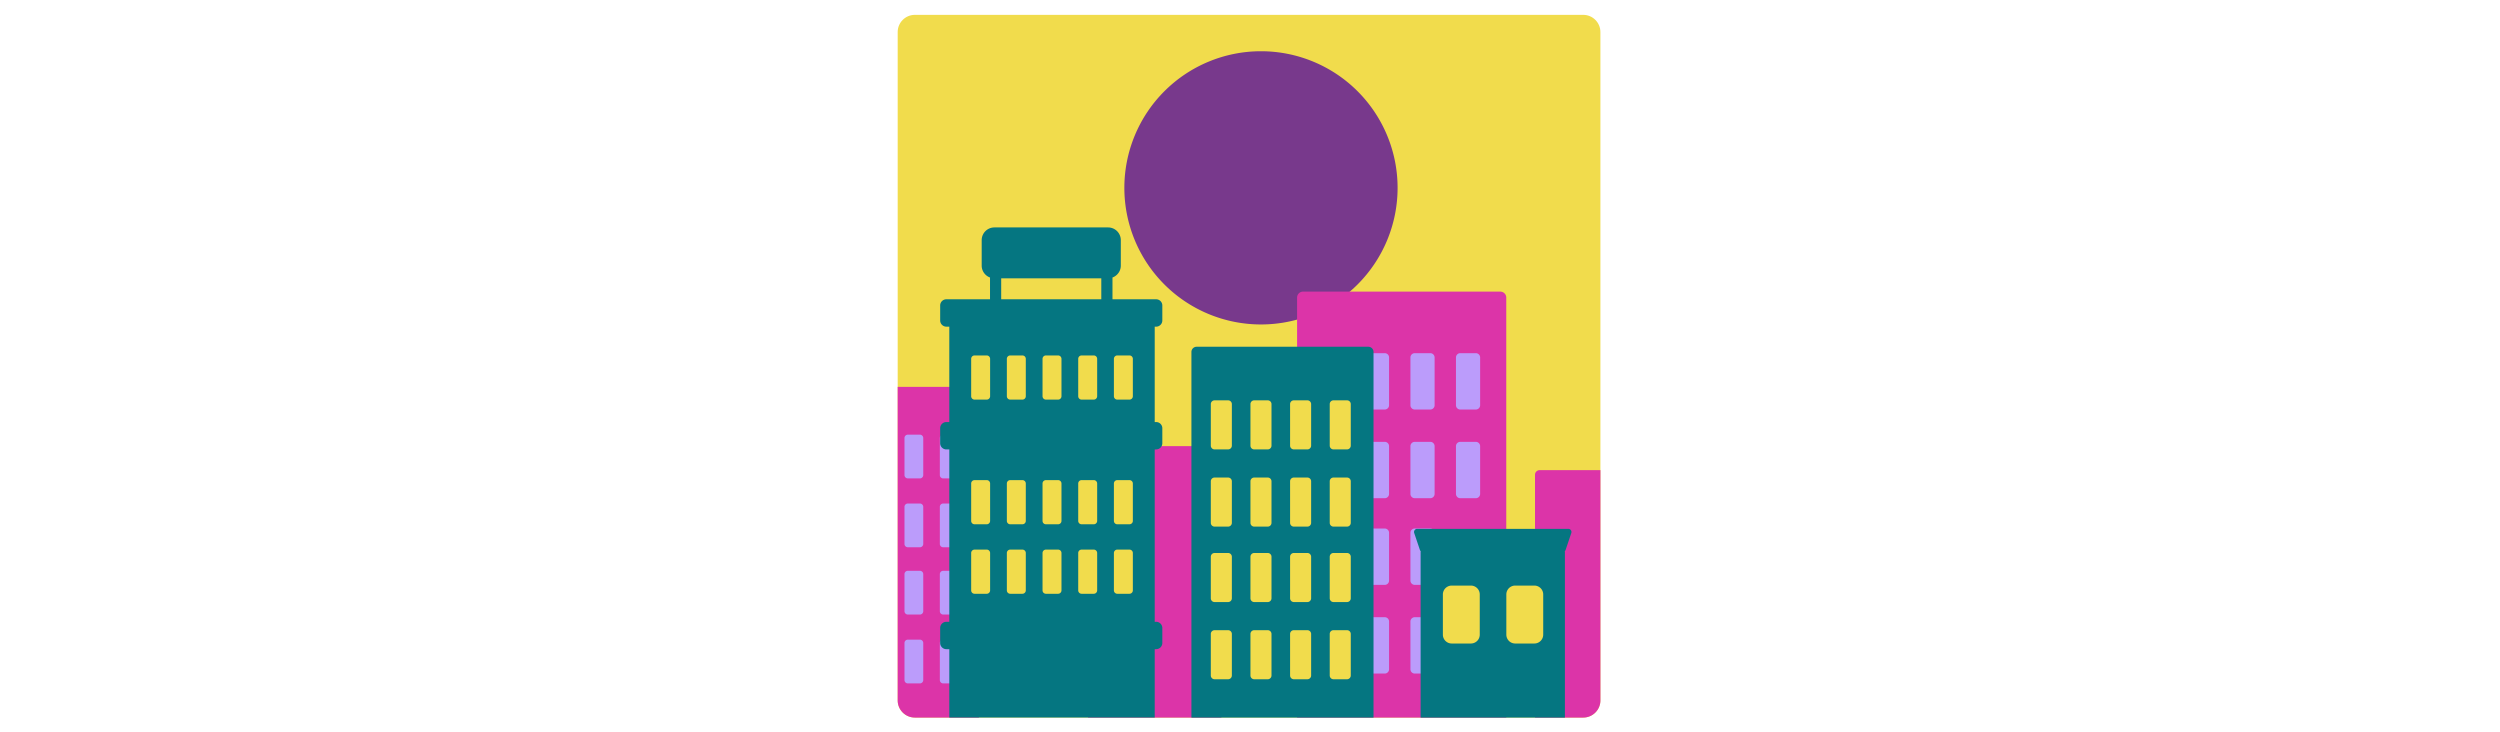 <svg id="th_fir_u1F307-sunsetoverbuildings" width="100%" height="100%" xmlns="http://www.w3.org/2000/svg" version="1.1" xmlns:xlink="http://www.w3.org/1999/xlink" xmlns:svgjs="http://svgjs.com/svgjs" preserveAspectRatio="xMidYMid meet" viewBox="0 0 512 512" style="height:150px" data-uid="fir_u1F307-sunsetoverbuildings" data-keyword="u1F307-sunsetoverbuildings" data-complex="true" data-coll="fir" data-c="{&quot;fc7e17&quot;:[&quot;fir_u1F307-sunsetoverbuildings_l_0&quot;],&quot;ffc033&quot;:[&quot;fir_u1F307-sunsetoverbuildings_l_1&quot;],&quot;d1552a&quot;:[&quot;fir_u1F307-sunsetoverbuildings_l_2&quot;],&quot;ed8135&quot;:[&quot;fir_u1F307-sunsetoverbuildings_l_3&quot;],&quot;2b3b47&quot;:[&quot;fir_u1F307-sunsetoverbuildings_l_4&quot;],&quot;ffcf53&quot;:[&quot;fir_u1F307-sunsetoverbuildings_l_5&quot;]}" data-colors="[&quot;#fc7e17&quot;,&quot;#ffc033&quot;,&quot;#d1552a&quot;,&quot;#ed8135&quot;,&quot;#2b3b47&quot;,&quot;#ffcf53&quot;]"><defs id="SvgjsDefs1716"></defs><path id="fir_u1F307-sunsetoverbuildings_l_0" d="M500.951 489.617C500.951 496.217 495.551 501.617 488.951 501.617H21.716C15.116 501.617 9.716 496.217 9.716 489.617V22.383C9.716 15.783 15.116 10.383 21.716 10.383H488.95C495.55 10.383 500.95 15.783 500.95 22.383 " data-color-original="#fc7e17" fill="#f1dc4c" class="fc7e17"></path><path id="fir_u1F307-sunsetoverbuildings_l_1" d="M263.672 35.815A95.5 95.5 0 0 1 359.172 131.315A95.5 95.5 0 0 1 263.672 226.815A95.5 95.5 0 0 1 168.172 131.315A95.5 95.5 0 0 1 263.672 35.815Z " fill="#78398c" data-topath-type="circle" data-topath-id="SvgjsCircle1718" class="ffc033"></path><path id="fir_u1F307-sunsetoverbuildings_l_2" d="M455.237 501.617V331.889A3.242 3.242 0 0 1 458.479 328.647H500.951V489.617C500.951 496.217 495.551 501.617 488.951 501.617H455.237ZM63.237 270.443H9.716V489.617C9.716 496.217 15.116 501.617 21.716 501.617H66.479V273.685A3.241 3.241 0 0 0 63.237 270.443ZM430.968 203.854H293.092A4.176 4.176 0 0 0 288.916 208.03V501.618H435.142V208.03A4.174 4.174 0 0 0 430.968 203.854ZM233.318 311.891H145.468A2.661 2.661 0 0 0 142.807 314.552V501.618H235.978V314.551A2.66 2.66 0 0 0 233.318 311.891Z " data-color-original="#d1552a" fill="#dc34a8" class="d1552a"></path><path id="fir_u1F307-sunsetoverbuildings_l_3" d="M25.246 334.437H16.806A2.34 2.34 0 0 1 14.466 332.097V306.189A2.34 2.34 0 0 1 16.806 303.849H25.246A2.34 2.34 0 0 1 27.586 306.189V332.097A2.34 2.34 0 0 1 25.246 334.437ZM52.299 332.098V306.19A2.34 2.34 0 0 0 49.959 303.85H41.519A2.34 2.34 0 0 0 39.179 306.19V332.098A2.34 2.34 0 0 0 41.519 334.438H49.959A2.341 2.341 0 0 0 52.299 332.098ZM27.586 380.228V354.32A2.34 2.34 0 0 0 25.246 351.98H16.806A2.34 2.34 0 0 0 14.466 354.32V380.228A2.34 2.34 0 0 0 16.806 382.568H25.246A2.341 2.341 0 0 0 27.586 380.228ZM52.299 380.228V354.32A2.34 2.34 0 0 0 49.959 351.98H41.519A2.34 2.34 0 0 0 39.179 354.32V380.228A2.34 2.34 0 0 0 41.519 382.568H49.959A2.341 2.341 0 0 0 52.299 380.228ZM27.586 427.263V401.355A2.34 2.34 0 0 0 25.246 399.015H16.806A2.34 2.34 0 0 0 14.466 401.355V427.263A2.34 2.34 0 0 0 16.806 429.603H25.246A2.341 2.341 0 0 0 27.586 427.263ZM52.299 427.263V401.355A2.34 2.34 0 0 0 49.959 399.015H41.519A2.34 2.34 0 0 0 39.179 401.355V427.263A2.34 2.34 0 0 0 41.519 429.603H49.959A2.341 2.341 0 0 0 52.299 427.263ZM27.586 475.393V449.485A2.34 2.34 0 0 0 25.246 447.145H16.806A2.34 2.34 0 0 0 14.466 449.485V475.393A2.34 2.34 0 0 0 16.806 477.733H25.246A2.341 2.341 0 0 0 27.586 475.393ZM52.299 475.393V449.485A2.34 2.34 0 0 0 49.959 447.145H41.519A2.34 2.34 0 0 0 39.179 449.485V475.393A2.34 2.34 0 0 0 41.519 477.733H49.959A2.341 2.341 0 0 0 52.299 475.393ZM353.216 283.268V249.897A3.014 3.014 0 0 0 350.202 246.883H339.331A3.014 3.014 0 0 0 336.317 249.897V283.268A3.014 3.014 0 0 0 339.331 286.282H350.202A3.014 3.014 0 0 0 353.216 283.268ZM385.047 283.268V249.897A3.014 3.014 0 0 0 382.033 246.883H371.162A3.014 3.014 0 0 0 368.148 249.897V283.268A3.014 3.014 0 0 0 371.162 286.282H382.033A3.013 3.013 0 0 0 385.047 283.268ZM416.878 283.268V249.897A3.014 3.014 0 0 0 413.864 246.883H402.993A3.014 3.014 0 0 0 399.979 249.897V283.268A3.014 3.014 0 0 0 402.993 286.282H413.864A3.013 3.013 0 0 0 416.878 283.268ZM353.216 345.262V311.891A3.014 3.014 0 0 0 350.202 308.877H339.331A3.014 3.014 0 0 0 336.317 311.891V345.262A3.014 3.014 0 0 0 339.331 348.276H350.202A3.015 3.015 0 0 0 353.216 345.262ZM385.047 345.262V311.891A3.014 3.014 0 0 0 382.033 308.877H371.162A3.014 3.014 0 0 0 368.148 311.891V345.262A3.014 3.014 0 0 0 371.162 348.276H382.033A3.014 3.014 0 0 0 385.047 345.262ZM416.878 345.262V311.891A3.014 3.014 0 0 0 413.864 308.877H402.993A3.014 3.014 0 0 0 399.979 311.891V345.262A3.014 3.014 0 0 0 402.993 348.276H413.864A3.014 3.014 0 0 0 416.878 345.262ZM353.216 405.845V372.474A3.014 3.014 0 0 0 350.202 369.46H339.331A3.014 3.014 0 0 0 336.317 372.474V405.845A3.014 3.014 0 0 0 339.331 408.859H350.202A3.014 3.014 0 0 0 353.216 405.845ZM385.047 405.845V372.474A3.014 3.014 0 0 0 382.033 369.46H371.162A3.014 3.014 0 0 0 368.148 372.474V405.845A3.014 3.014 0 0 0 371.162 408.859H382.033A3.013 3.013 0 0 0 385.047 405.845ZM353.216 467.839V434.468A3.014 3.014 0 0 0 350.202 431.454H339.331A3.014 3.014 0 0 0 336.317 434.468V467.839A3.014 3.014 0 0 0 339.331 470.853H350.202A3.015 3.015 0 0 0 353.216 467.839ZM385.047 467.839V434.468A3.014 3.014 0 0 0 382.033 431.454H371.162A3.014 3.014 0 0 0 368.148 434.468V467.839A3.014 3.014 0 0 0 371.162 470.853H382.033A3.015 3.015 0 0 0 385.047 467.839Z " data-color-original="#ed8135" fill="#bb9cfb" class="ed8135"></path><path id="fir_u1F307-sunsetoverbuildings_l_4" d="M342.349 246.034V501.617H215.052V246.034A3.634 3.634 0 0 1 218.687 242.399H338.714A3.634 3.634 0 0 1 342.349 246.034ZM478.514 369.686H372.888A2.212 2.212 0 0 0 370.791 372.604L374.764 384.409C374.884 384.766 375.092 385.074 375.355 385.319A2.396 2.396 0 0 0 375.271 385.916V501.617H476.131V385.916C476.131 385.709 476.097 385.511 476.047 385.319C476.31 385.074 476.518 384.766 476.638 384.409L480.611 372.604A2.213 2.213 0 0 0 478.514 369.686ZM190.378 228.355A4.333 4.333 0 0 0 194.711 224.022V213.542A4.333 4.333 0 0 0 190.378 209.209H159.868V193.995C163.264 192.744 165.691 189.489 165.691 185.659V167.877A8.89 8.89 0 0 0 156.8 158.986H77.326A8.89 8.89 0 0 0 68.435 167.877V185.659C68.435 189.489 70.862 192.744 74.258 193.995V209.209H43.748A4.333 4.333 0 0 0 39.415 213.542V224.022A4.333 4.333 0 0 0 43.748 228.355H45.797V295.029H43.748A4.333 4.333 0 0 0 39.415 299.362V309.842A4.333 4.333 0 0 0 43.748 314.175H45.797V434.66H43.748A4.333 4.333 0 0 0 39.415 438.993V449.473A4.333 4.333 0 0 0 43.748 453.806H45.797V501.616H189.394V453.806H190.379A4.333 4.333 0 0 0 194.712 449.473V438.993A4.333 4.333 0 0 0 190.379 434.66H189.394V314.176H190.379A4.333 4.333 0 0 0 194.712 309.843V299.363A4.333 4.333 0 0 0 190.379 295.03H189.394V228.356H190.378ZM152.053 209.209H82.073V194.55H152.053V209.209Z " data-color-original="#2b3b47" fill="#057681" class="2b3b47"></path><path id="fir_u1F307-sunsetoverbuildings_l_5" d="M240.693 314.157H231.229A2.624 2.624 0 0 1 228.605 311.533V282.482A2.624 2.624 0 0 1 231.229 279.858H240.693A2.624 2.624 0 0 1 243.317 282.482V311.533A2.625 2.625 0 0 1 240.693 314.157ZM271.027 311.533V282.482A2.624 2.624 0 0 0 268.403 279.858H258.939A2.624 2.624 0 0 0 256.315 282.482V311.533A2.624 2.624 0 0 0 258.939 314.157H268.403A2.624 2.624 0 0 0 271.027 311.533ZM298.738 311.533V282.482A2.624 2.624 0 0 0 296.114 279.858H286.65A2.624 2.624 0 0 0 284.026 282.482V311.533A2.624 2.624 0 0 0 286.65 314.157H296.114A2.624 2.624 0 0 0 298.738 311.533ZM326.449 311.533V282.482A2.624 2.624 0 0 0 323.825 279.858H314.361A2.624 2.624 0 0 0 311.737 282.482V311.533A2.624 2.624 0 0 0 314.361 314.157H323.825A2.624 2.624 0 0 0 326.449 311.533ZM243.316 365.502V336.451A2.624 2.624 0 0 0 240.692 333.827H231.228A2.624 2.624 0 0 0 228.604 336.451V365.502A2.624 2.624 0 0 0 231.228 368.126H240.692A2.624 2.624 0 0 0 243.316 365.502ZM271.027 365.502V336.451A2.624 2.624 0 0 0 268.403 333.827H258.939A2.624 2.624 0 0 0 256.315 336.451V365.502A2.624 2.624 0 0 0 258.939 368.126H268.403A2.624 2.624 0 0 0 271.027 365.502ZM298.738 365.502V336.451A2.624 2.624 0 0 0 296.114 333.827H286.65A2.624 2.624 0 0 0 284.026 336.451V365.502A2.624 2.624 0 0 0 286.65 368.126H296.114A2.625 2.625 0 0 0 298.738 365.502ZM326.449 365.502V336.451A2.624 2.624 0 0 0 323.825 333.827H314.361A2.624 2.624 0 0 0 311.737 336.451V365.502A2.624 2.624 0 0 0 314.361 368.126H323.825A2.625 2.625 0 0 0 326.449 365.502ZM243.316 418.243V389.192A2.624 2.624 0 0 0 240.692 386.568H231.228A2.624 2.624 0 0 0 228.604 389.192V418.243A2.624 2.624 0 0 0 231.228 420.867H240.692A2.624 2.624 0 0 0 243.316 418.243ZM271.027 418.243V389.192A2.624 2.624 0 0 0 268.403 386.568H258.939A2.624 2.624 0 0 0 256.315 389.192V418.243A2.624 2.624 0 0 0 258.939 420.867H268.403A2.624 2.624 0 0 0 271.027 418.243ZM298.738 418.243V389.192A2.624 2.624 0 0 0 296.114 386.568H286.65A2.624 2.624 0 0 0 284.026 389.192V418.243A2.624 2.624 0 0 0 286.65 420.867H296.114A2.625 2.625 0 0 0 298.738 418.243ZM326.449 418.243V389.192A2.624 2.624 0 0 0 323.825 386.568H314.361A2.624 2.624 0 0 0 311.737 389.192V418.243A2.624 2.624 0 0 0 314.361 420.867H323.825A2.625 2.625 0 0 0 326.449 418.243ZM243.316 472.211V443.16A2.624 2.624 0 0 0 240.692 440.536H231.228A2.624 2.624 0 0 0 228.604 443.16V472.211A2.624 2.624 0 0 0 231.228 474.835H240.692A2.624 2.624 0 0 0 243.316 472.211ZM271.027 472.211V443.16A2.624 2.624 0 0 0 268.403 440.536H258.939A2.624 2.624 0 0 0 256.315 443.16V472.211A2.624 2.624 0 0 0 258.939 474.835H268.403A2.624 2.624 0 0 0 271.027 472.211ZM298.738 472.211V443.16A2.624 2.624 0 0 0 296.114 440.536H286.65A2.624 2.624 0 0 0 284.026 443.16V472.211A2.624 2.624 0 0 0 286.65 474.835H296.114A2.624 2.624 0 0 0 298.738 472.211ZM326.449 472.211V443.16A2.624 2.624 0 0 0 323.825 440.536H314.361A2.624 2.624 0 0 0 311.737 443.16V472.211A2.624 2.624 0 0 0 314.361 474.835H323.825A2.624 2.624 0 0 0 326.449 472.211ZM74.327 364.136V337.985A2.362 2.362 0 0 0 71.965 335.623H63.446A2.362 2.362 0 0 0 61.084 337.985V364.136A2.362 2.362 0 0 0 63.446 366.498H71.965A2.363 2.363 0 0 0 74.327 364.136ZM99.271 364.136V337.985A2.362 2.362 0 0 0 96.909 335.623H88.39A2.362 2.362 0 0 0 86.028 337.985V364.136A2.362 2.362 0 0 0 88.39 366.498H96.909A2.363 2.363 0 0 0 99.271 364.136ZM124.215 364.136V337.985A2.362 2.362 0 0 0 121.853 335.623H113.334A2.362 2.362 0 0 0 110.972 337.985V364.136A2.362 2.362 0 0 0 113.334 366.498H121.853A2.363 2.363 0 0 0 124.215 364.136ZM149.159 364.136V337.985A2.362 2.362 0 0 0 146.797 335.623H138.278A2.362 2.362 0 0 0 135.916 337.985V364.136A2.362 2.362 0 0 0 138.278 366.498H146.797A2.363 2.363 0 0 0 149.159 364.136ZM174.104 364.136V337.985A2.362 2.362 0 0 0 171.742 335.623H163.223A2.362 2.362 0 0 0 160.861 337.985V364.136A2.362 2.362 0 0 0 163.223 366.498H171.742A2.363 2.363 0 0 0 174.104 364.136ZM74.327 276.989V250.838A2.362 2.362 0 0 0 71.965 248.476H63.446A2.362 2.362 0 0 0 61.084 250.838V276.989A2.362 2.362 0 0 0 63.446 279.351H71.965A2.363 2.363 0 0 0 74.327 276.989ZM99.271 276.989V250.838A2.362 2.362 0 0 0 96.909 248.476H88.39A2.362 2.362 0 0 0 86.028 250.838V276.989A2.362 2.362 0 0 0 88.39 279.351H96.909A2.363 2.363 0 0 0 99.271 276.989ZM124.215 276.989V250.838A2.362 2.362 0 0 0 121.853 248.476H113.334A2.362 2.362 0 0 0 110.972 250.838V276.989A2.362 2.362 0 0 0 113.334 279.351H121.853A2.363 2.363 0 0 0 124.215 276.989ZM149.159 276.989V250.838A2.362 2.362 0 0 0 146.797 248.476H138.278A2.362 2.362 0 0 0 135.916 250.838V276.989A2.362 2.362 0 0 0 138.278 279.351H146.797A2.363 2.363 0 0 0 149.159 276.989ZM174.104 276.989V250.838A2.362 2.362 0 0 0 171.742 248.476H163.223A2.362 2.362 0 0 0 160.861 250.838V276.989A2.362 2.362 0 0 0 163.223 279.351H171.742A2.363 2.363 0 0 0 174.104 276.989ZM74.327 412.716V386.565A2.362 2.362 0 0 0 71.965 384.203H63.446A2.362 2.362 0 0 0 61.084 386.565V412.716A2.362 2.362 0 0 0 63.446 415.078H71.965A2.363 2.363 0 0 0 74.327 412.716ZM99.271 412.716V386.565A2.362 2.362 0 0 0 96.909 384.203H88.39A2.362 2.362 0 0 0 86.028 386.565V412.716A2.362 2.362 0 0 0 88.39 415.078H96.909A2.363 2.363 0 0 0 99.271 412.716ZM124.215 412.716V386.565A2.362 2.362 0 0 0 121.853 384.203H113.334A2.362 2.362 0 0 0 110.972 386.565V412.716A2.362 2.362 0 0 0 113.334 415.078H121.853A2.363 2.363 0 0 0 124.215 412.716ZM149.159 412.716V386.565A2.362 2.362 0 0 0 146.797 384.203H138.278A2.362 2.362 0 0 0 135.916 386.565V412.716A2.362 2.362 0 0 0 138.278 415.078H146.797A2.363 2.363 0 0 0 149.159 412.716ZM174.104 412.716V386.565A2.362 2.362 0 0 0 171.742 384.203H163.223A2.362 2.362 0 0 0 160.861 386.565V412.716A2.362 2.362 0 0 0 163.223 415.078H171.742A2.363 2.363 0 0 0 174.104 412.716ZM416.608 443.653V415.54A6.191 6.191 0 0 0 410.417 409.349H397.024A6.191 6.191 0 0 0 390.833 415.54V443.653A6.191 6.191 0 0 0 397.024 449.844H410.417A6.191 6.191 0 0 0 416.608 443.653ZM460.968 443.653V415.54A6.191 6.191 0 0 0 454.777 409.349H441.384A6.191 6.191 0 0 0 435.193 415.54V443.653A6.191 6.191 0 0 0 441.384 449.844H454.777A6.192 6.192 0 0 0 460.968 443.653Z " data-color-original="#ffcf53" fill="#f1dc4c" class="ffcf53"></path></svg>